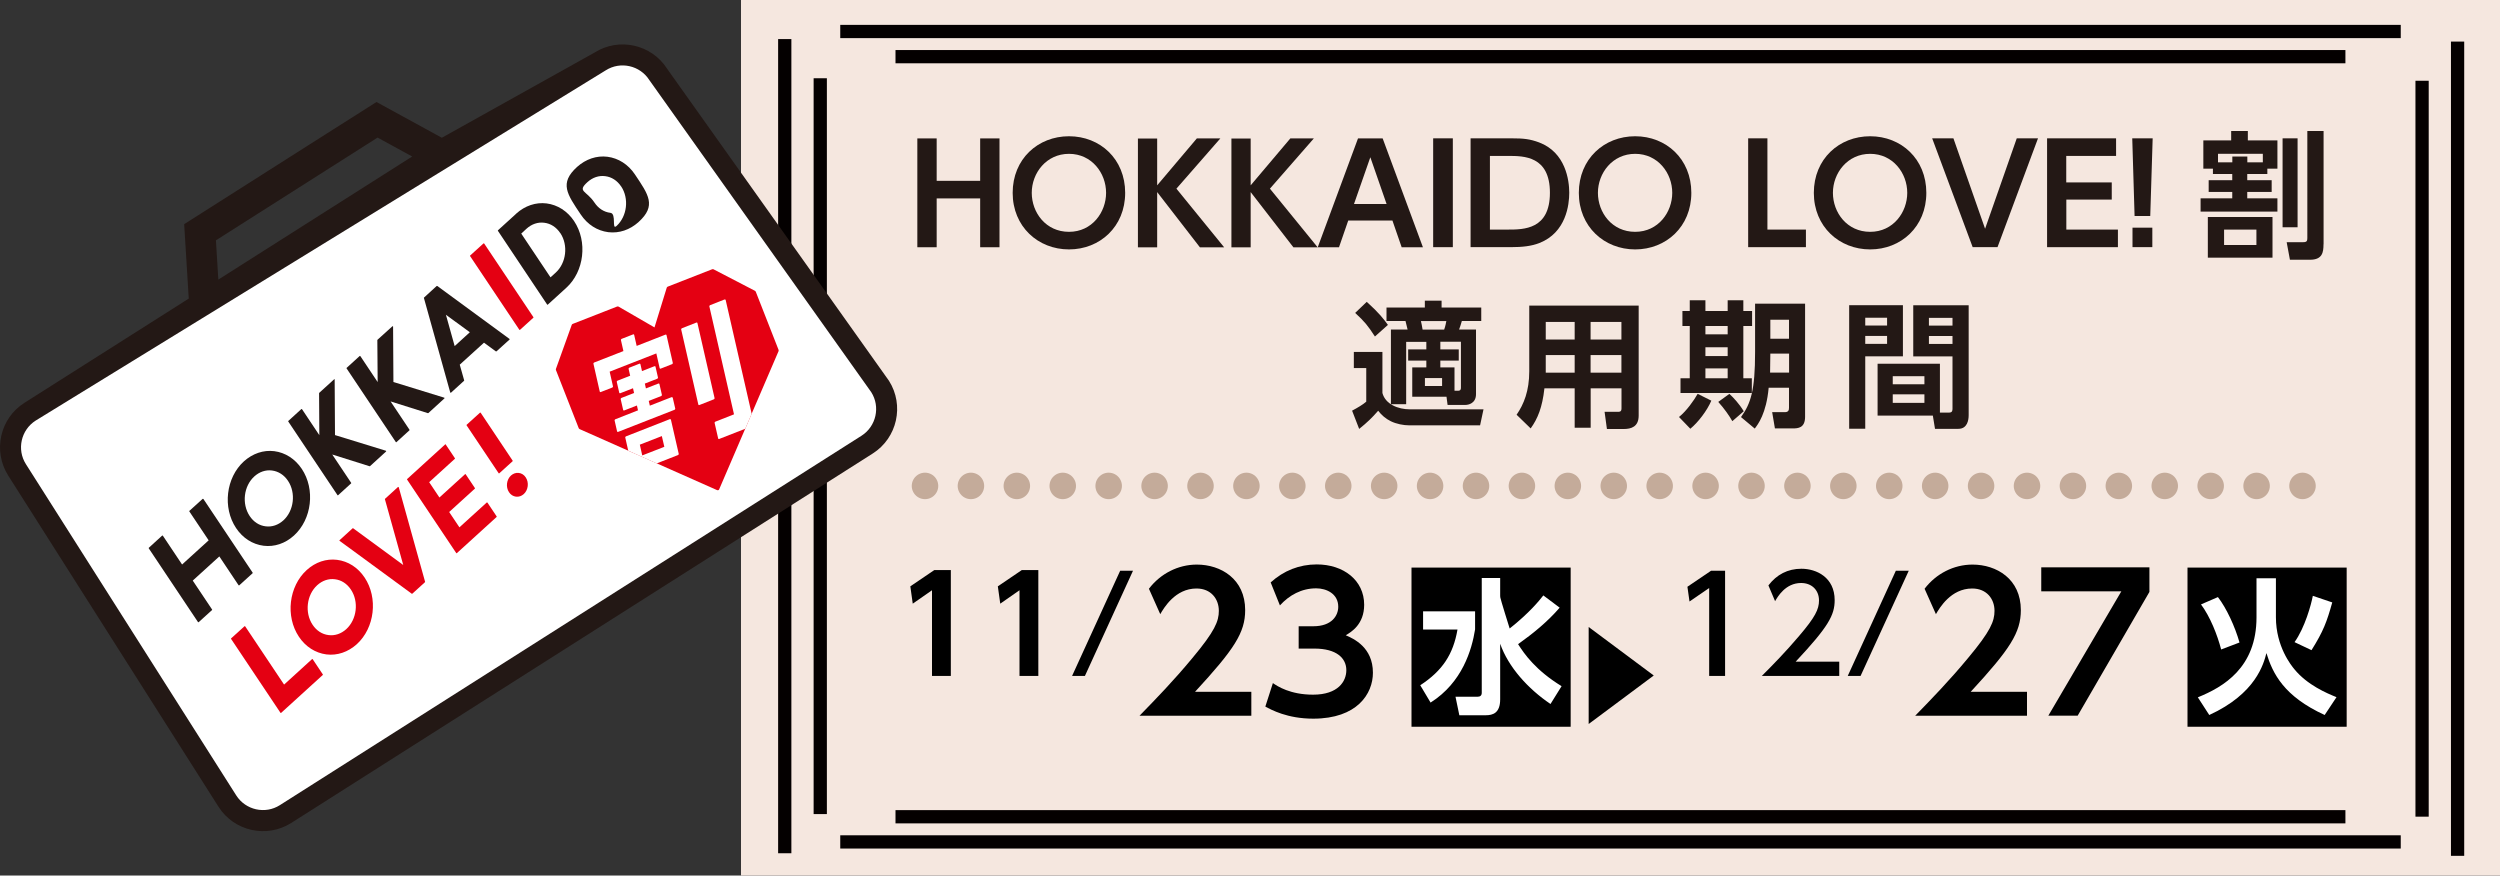 <?xml version="1.0" encoding="UTF-8"?> <svg xmlns="http://www.w3.org/2000/svg" id="_レイヤー_2" viewBox="0 0 300 105.06"><rect x="0" y="0" width="300" height="105.06" fill="#333333" stroke="none"/><defs><style>.cls-1{fill:#f5e7df;}.cls-2{fill:#fff;}.cls-3{fill:#e40012;}.cls-4{fill:#231815;}.cls-5{stroke:#040000;stroke-miterlimit:10;stroke-width:1.59px;}.cls-5,.cls-6{fill:none;}.cls-6{stroke:#c4ab9a;stroke-dasharray:0 0 0 5.51;stroke-linecap:round;stroke-linejoin:round;stroke-width:3.18px;}</style></defs><g id="_レイヤー_1-2"><g><g><rect class="cls-1" x="88.92" width="211.08" height="105.06"></rect><line class="cls-5" x1="98.43" y1="97.69" x2="98.43" y2="9.39"></line><line class="cls-5" x1="94.17" y1="102.39" x2="94.17" y2="4.69"></line><line class="cls-5" x1="290.65" y1="98" x2="290.65" y2="9.69"></line><line class="cls-5" x1="294.91" y1="102.7" x2="294.91" y2="4.99"></line><line class="cls-5" x1="281.45" y1="98.01" x2="107.46" y2="98.01"></line><line class="cls-5" x1="288.09" y1="101.03" x2="100.83" y2="101.03"></line><line class="cls-5" x1="281.45" y1="6.8" x2="107.46" y2="6.8"></line><line class="cls-5" x1="288.09" y1="3.78" x2="100.83" y2="3.78"></line><g><path class="cls-4" d="M117.62,21.7v-5.09h2.32v13.06h-2.32v-5.86h-5.22v5.86h-2.32v-13.06h2.32v5.09h5.22Z"></path><path class="cls-4" d="M121.52,23.14c0-4.06,3.03-6.79,6.76-6.79s6.74,2.73,6.74,6.79-3.03,6.79-6.74,6.79-6.76-2.73-6.76-6.79Zm11.21,0c0-2.37-1.72-4.68-4.45-4.68s-4.47,2.31-4.47,4.68,1.69,4.68,4.47,4.68,4.45-2.36,4.45-4.68Z"></path><path class="cls-4" d="M138.86,22.24l4.76-5.63h2.82l-5.27,6.03,5.73,7.04h-2.91l-5.13-6.63v6.63h-2.31v-13.06h2.31v5.63Z"></path><path class="cls-4" d="M150.08,22.24l4.76-5.63h2.82l-5.27,6.03,5.73,7.04h-2.91l-5.13-6.63v6.63h-2.31v-13.06h2.31v5.63Z"></path><path class="cls-4" d="M161.79,26.46l-1.11,3.21h-2.55l4.83-13.06h2.96l4.83,13.06h-2.55l-1.11-3.21h-5.29Zm4.6-1.98l-1.95-5.61-1.96,5.61h3.91Z"></path><path class="cls-4" d="M174.34,16.6v13.06h-2.36v-13.06h2.36Z"></path><path class="cls-4" d="M176.47,16.6h4.93c1.43,0,2.18,.08,3.29,.49,3.19,1.2,3.62,4.55,3.62,6.04,0,1.41-.36,4.78-3.6,6.04-.93,.36-1.98,.49-3.44,.49h-4.8v-13.06Zm2.31,10.95h2.13c1.95,0,5.08,0,5.08-4.42s-3.14-4.42-5.01-4.42h-2.19v8.84Z"></path><path class="cls-4" d="M189.46,23.14c0-4.06,3.03-6.79,6.76-6.79s6.74,2.73,6.74,6.79-3.03,6.79-6.74,6.79-6.76-2.73-6.76-6.79Zm11.21,0c0-2.37-1.72-4.68-4.45-4.68s-4.47,2.31-4.47,4.68,1.69,4.68,4.47,4.68,4.45-2.36,4.45-4.68Z"></path><path class="cls-4" d="M212.09,16.6v10.95h4.62v2.11h-6.93v-13.06h2.31Z"></path><path class="cls-4" d="M217.66,23.14c0-4.06,3.03-6.79,6.76-6.79s6.74,2.73,6.74,6.79-3.03,6.79-6.74,6.79-6.76-2.73-6.76-6.79Zm11.21,0c0-2.37-1.72-4.68-4.45-4.68s-4.47,2.31-4.47,4.68,1.69,4.68,4.47,4.68,4.45-2.36,4.45-4.68Z"></path><path class="cls-4" d="M234.41,16.6l3.8,10.85,3.8-10.85h2.55l-4.86,13.06h-2.98l-4.86-13.06h2.55Z"></path><path class="cls-4" d="M253.41,21.89v2.06h-5.45v3.6h6.19v2.11h-8.5v-13.06h8.28v2.11h-5.98v3.18h5.45Z"></path><path class="cls-4" d="M258.32,16.6l-.29,9.32h-1.88l-.28-9.32h2.46Zm-2.42,10.72h2.38v2.34h-2.38v-2.34Z"></path><path class="cls-4" d="M272.08,20.88h-2.41v.74h2.93v1.41h-2.93v.77h3.62v1.59h-9.22v-1.59h3.8v-.77h-2.83v-1.41h2.83v-.74h-2.32v-.64h-1.15v-3.39h3.34v-1.13h2v1.13h3.55v3.39h-1.21v.64Zm.62,5.16v4.88h-7.76v-4.88h7.76Zm-1.16-6.56v-1.02h-5.38v1.02h1.72v-.7h1.8v.7h1.87Zm-.77,8.07h-3.88v1.85h3.88v-1.85Zm4.94-10.95v10.67h-1.8v-10.67h1.8Zm3.11,12.72c0,.95-.13,1.85-1.62,1.85h-2.41l-.39-2.11h2c.41,0,.48-.15,.48-.49V15.72h1.95v13.59Z"></path></g><g><path class="cls-4" d="M162.47,42.23h3.42v4.93c.36,1.36,1.9,1.96,3.29,1.96h8.84l-.41,1.92h-8.53c-.64,0-1.51-.16-2.18-.49-.64-.31-1.11-.74-1.52-1.26-.77,.88-1.29,1.38-2.28,2.18l-.85-2.19c.67-.36,1.29-.72,1.7-1.08v-4.03h-1.49v-1.93Zm1.54-6.01c1.52,1.37,2.06,2.1,2.54,2.77l-1.56,1.39c-.85-1.31-1.23-1.78-2.37-2.83l1.39-1.33Zm7.17,4.8h-2.44v7.48h-1.83v-8.96h2c-.08-.36-.15-.62-.25-1.02h-2.28v-1.62h4.6v-.82h2.01v.82h4.76v1.62h-2.33c-.13,.44-.16,.57-.33,1.02h2.03v7.76c0,1.11-.92,1.29-1.26,1.29h-2.15l-.13-.98h-4.11v-3.52h1.69v-.82h-2.18v-1.34h2.18v-.92Zm-.67-2.49c.1,.39,.1,.48,.2,1.02h2.59c.13-.34,.25-.93,.26-1.02h-3.05Zm.48,6.84v.95h2.06v-.95h-2.06Zm1.85-3.44h2.21v1.34h-2.21v.82h1.7v2.8h.41c.16,0,.36-.02,.36-.36v-5.52h-2.47v.92Z"></path><path class="cls-4" d="M196.64,49.88c0,1.33-.9,1.6-1.78,1.6h-2.03l-.28-2.06h1.62c.21,0,.41-.03,.41-.41v-2.41h-3.7v4.73h-1.92v-4.73h-3.63c-.25,2.28-.8,3.63-1.65,4.81l-1.69-1.64c.87-1.26,1.52-2.86,1.52-5.21v-7.89h13.13v13.2Zm-7.68-11.25h-3.47v2.11h3.47v-2.11Zm0,3.98h-3.47v2.11h3.47v-2.11Zm5.61-3.98h-3.7v2.11h3.7v-2.11Zm0,3.98h-3.7v2.11h3.7v-2.11Z"></path><path class="cls-4" d="M205.36,48.08c-.51,1.2-1.6,2.62-2.52,3.37l-1.36-1.41c.9-.72,1.8-2,2.24-2.78l1.64,.82Zm-2.59-12.05h1.88v1.29h2.67v-1.29h1.88v1.29h1.05v1.8h-1.05v6.27h1.02v1.77h-8.56v-1.77h1.11v-6.27h-.88v-1.8h.88v-1.29Zm1.88,3.09v1h2.67v-1h-2.67Zm0,2.55v1.06h2.67v-1.06h-2.67Zm0,2.54v1.18h2.67v-1.18h-2.67Zm2.88,3.06c.47,.43,1.16,1.16,1.72,2.08l-1.37,1.19c-.36-.64-.97-1.52-1.69-2.31l1.34-.97Zm9.08-10.82v13.57c0,1.34-.85,1.39-1.47,1.39h-2.15l-.33-1.95h1.51c.44,0,.51-.23,.51-.54v-2.39h-2.44c-.28,3.11-1.29,4.4-1.67,4.9l-1.65-1.38c1.18-1.64,1.69-3.19,1.69-7.81v-5.8h6.01Zm-4.17,5.98c-.02,.87-.02,1.31-.03,2.28h2.28v-2.28h-2.24Zm0-4.06v2.28h2.24v-2.28h-2.24Z"></path><path class="cls-4" d="M221.9,36.62h6.45v6.14h-4.52v8.69h-1.93v-14.83Zm1.93,1.51v.93h2.62v-.93h-2.62Zm0,2.18v.95h2.62v-.95h-2.62Zm8.95,9.2h1.11c.39,0,.41-.25,.41-.47v-6.27h-4.71v-6.14h6.65v13.19c0,.59-.16,1.64-1.24,1.64h-2.8l-.26-1.59h-6.63v-6.22h7.48v5.86Zm-5.65-4.37v.97h3.8v-.97h-3.8Zm0,2.18v1.02h3.8v-1.02h-3.8Zm4.34-9.18v.93h2.83v-.93h-2.83Zm0,2.18v.95h2.83v-.95h-2.83Z"></path></g><line class="cls-6" x1="111" y1="58.31" x2="277.92" y2="58.31"></line><g><rect x="169.38" y="68.11" width="19.1" height="19.1"></rect><rect x="262.5" y="68.11" width="19.1" height="19.1"></rect><g><path d="M112.11,68.41h1.99v12.7h-2.26v-10.28l-2.31,1.61-.29-2.08,2.86-1.94Z"></path><path d="M122.61,68.41h1.99v12.7h-2.26v-10.28l-2.31,1.61-.29-2.08,2.86-1.94Z"></path><path d="M135.96,68.49l-5.77,12.62h-1.54l5.77-12.62h1.54Z"></path><path d="M150.16,83.01v2.88h-13.42c1.96-2.01,4.1-4.21,6.35-6.93,2.7-3.23,3.17-4.41,3.17-5.66,0-1.43-.94-2.68-2.68-2.68-2.56,0-3.92,2.34-4.35,3.08l-1.36-3.05c1.38-1.81,3.5-2.9,5.75-2.9,2.88,0,5.8,1.72,5.8,5.46,0,2.7-1.29,4.68-6.02,9.81h6.76Z"></path><path d="M152.73,81.96c.58,.4,2.1,1.4,4.84,1.4,3.01,0,3.99-1.6,3.99-2.94,0-1.43-1.16-2.59-3.83-2.59h-1.89v-2.68h1.76c2.23,0,2.99-1.29,2.99-2.34,0-1.56-1.41-2.21-2.65-2.21-1.76,0-3.23,.82-4.35,2.05l-1.11-2.76c1.56-1.41,3.43-2.16,5.53-2.16,3.21,0,5.69,1.9,5.69,4.84,0,2.36-1.56,3.28-2.21,3.66,.96,.42,3.26,1.45,3.26,4.5,0,2.52-1.89,5.51-7.16,5.51-3.12,0-5.04-1.07-5.75-1.45l.91-2.83Z"></path><path class="cls-2" d="M170.76,73.36h6.25v2.17c-.39,2.43-1.52,6.36-5.34,8.78l-1.24-2.08c2.68-1.75,3.96-3.73,4.47-6.69h-4.13v-2.17Zm9.26-1.98c0,.11,0,.23,.02,.33,.03,.23,1.1,3.66,1.12,3.71,2.38-1.89,3.54-3.33,4.04-3.97l1.96,1.47c-1.47,1.7-3.17,3.08-4.99,4.38,.77,1.21,2.12,3.14,5.22,5.04l-1.33,2.14c-2.7-1.82-5.06-4.43-6.04-7.23v6.67c0,1.65-.88,1.91-1.73,1.91h-3.17l-.46-2.22h2.64c.33,0,.51-.16,.51-.47v-13.78h2.21v2.03Z"></path><path d="M190.64,86.87v-11.63l7.81,5.82-7.81,5.82Z"></path><path d="M205.34,68.49h1.67v12.62h-1.91v-10.55l-2.36,1.62-.25-1.77,2.85-1.93Z"></path><path d="M220.71,79.39v1.72h-9.29c1.38-1.38,2.85-2.88,4.47-4.79,1.93-2.26,2.39-3.2,2.39-4.26,0-1.24-.86-2.1-2.15-2.1-1.88,0-2.82,1.67-3.12,2.18l-.8-1.89c.99-1.3,2.32-2,3.96-2,1.8,0,3.99,1.03,3.99,3.77,0,1.8-.75,3.18-4.68,7.38h5.22Z"></path><path d="M229.05,68.49l-5.78,12.62h-1.54l5.77-12.62h1.54Z"></path><path d="M243.24,83.01v2.88h-13.42c1.96-2.01,4.1-4.21,6.35-6.93,2.7-3.23,3.17-4.41,3.17-5.66,0-1.43-.94-2.68-2.68-2.68-2.56,0-3.92,2.34-4.35,3.08l-1.36-3.05c1.38-1.81,3.5-2.9,5.75-2.9,2.88,0,5.8,1.72,5.8,5.46,0,2.7-1.29,4.68-6.02,9.81h6.76Z"></path><path d="M257.93,68.09v2.94l-8.61,14.85h-3.52l8.76-14.92h-9.61v-2.88h12.98Z"></path><path class="cls-2" d="M270.78,69.39h2.33v4.68c0,3.52,1.84,5.78,2.21,6.23,1.56,1.91,3.9,2.89,5.06,3.36l-1.42,2.14c-4.89-2.24-6.23-4.96-6.99-7.43-.33,1.28-1.26,4.87-6.86,7.43l-1.37-2.12c3.05-1.24,7.04-3.54,7.04-9.6v-4.69Zm-4.24,8.55c-.46-1.75-1.31-3.92-2.42-5.41l2.03-.88c1.02,1.31,2.05,3.54,2.59,5.45l-2.21,.84Zm8.81-.89c1.24-1.75,1.98-4.46,2.19-5.55l2.33,.79c-.65,2.33-1.07,3.47-2.49,5.73l-2.03-.96Z"></path></g></g></g><g><path class="cls-4" d="M71.34,6.31l-18.32,10.22-7.84-4.29-8.04,5.1-7,4.45-8.04,5.11,.55,8.93L2.93,48.34C-.01,50.2-.88,54.12,.98,57.06l25.24,39.75c1.87,2.94,5.78,3.81,8.72,1.95L104.73,54.42c2.94-1.87,3.81-5.78,1.95-8.72L80.06,8.26c-1.87-2.94-5.78-3.81-8.72-1.95M25.91,28.84l6.2-3.94,7-4.45,6.2-3.94,4.15,2.27-23.26,14.77-.29-4.72Z"></path><path class="cls-2" d="M4.28,50.47c-1.76,1.12-2.29,3.47-1.17,5.23l25.24,39.75c1.12,1.76,3.47,2.29,5.23,1.17L103.38,52.29c1.76-1.12,2.29-3.47,1.17-5.23L77.92,9.61c-1.12-1.76-3.47-2.29-5.23-1.17L4.28,50.47Z"></path><path class="cls-4" d="M24.33,59.85l-1.61,1.46s-.02,.04,0,.06l2.32,3.47-3.19,2.9-2.31-3.46s-.02-.02-.04-.02c-.01,0-.03,0-.04,.01l-1.61,1.47s-.02,.04,0,.06l5.91,8.85s.02,.02,.04,.02c.01,0,.03,0,.04-.01l1.61-1.46s.02-.04,0-.06l-2.32-3.47,3.19-2.9,2.31,3.46s.02,.02,.04,.02c.01,0,.03,0,.04-.01l1.61-1.46s.02-.04,0-.06l-5.91-8.84s-.02-.02-.04-.02c-.01,0-.03,0-.04,.01"></path><path class="cls-4" d="M69.25,20.03c-2.16,1.96-1.2,3.26,.44,5.71,.8,1.2,1.97,1.95,3.3,2.12,1.3,.16,2.59-.27,3.64-1.22,2.16-1.96,1.2-3.26-.44-5.71-.8-1.2-1.98-1.95-3.3-2.12-1.3-.16-2.59,.28-3.64,1.22m5.29,2.34c.97,1.45,.72,3.59-.56,4.75-.61,.55,.03-1.49-.73-1.58-.77-.09-1.45-.53-1.92-1.24-.97-1.45-2.11-1.29-.83-2.45,.61-.55,1.36-.81,2.12-.71,.77,.09,1.45,.53,1.92,1.24"></path><path class="cls-4" d="M29.27,55.36c-2.16,1.96-2.58,5.56-.94,8.01,.8,1.2,1.97,1.95,3.3,2.12,1.3,.16,2.59-.27,3.64-1.22,2.16-1.96,2.58-5.56,.94-8.01-.8-1.2-1.98-1.95-3.3-2.12-1.3-.16-2.59,.28-3.64,1.22m5.29,2.34c.97,1.45,.72,3.59-.56,4.75-.61,.55-1.36,.81-2.12,.71-.77-.09-1.45-.53-1.92-1.24-.97-1.46-.72-3.59,.56-4.75,.61-.55,1.36-.81,2.12-.71,.77,.1,1.45,.53,1.92,1.24"></path><path class="cls-4" d="M61.96,25.63l-2.21,2.01s-.02,.04,0,.06l5.91,8.85s.02,.02,.03,.02c.01,0,.03,0,.04-.01l2.22-2.02c2.16-1.96,2.58-5.56,.94-8.01-.8-1.2-1.98-1.95-3.3-2.12-1.3-.16-2.59,.28-3.64,1.22m5.29,2.34c.97,1.45,.72,3.59-.56,4.75l-.62,.56-3.51-5.25,.64-.59c.61-.55,1.36-.81,2.12-.71,.77,.09,1.45,.53,1.92,1.24"></path><path class="cls-4" d="M40.09,45.52l-1.78,1.62s-.02,.02-.02,.04l.03,5.04-2.08-3.12s-.02-.02-.04-.02c-.01,0-.03,0-.04,.01l-1.57,1.43s-.02,.04,0,.06l5.91,8.84s.02,.02,.03,.02c.01,0,.03,0,.04-.01l1.57-1.43s.02-.04,0-.06l-2.27-3.4,4.48,1.41s.04,0,.05-.01l1.93-1.76s.02-.03,.01-.05c0-.02-.02-.03-.03-.04l-6.11-1.88-.04-6.67s-.01-.04-.03-.04c-.02,0-.04,0-.05,0"></path><path class="cls-4" d="M47.21,45.86l-.04-6.67s-.01-.04-.03-.04c-.02,0-.04,0-.05,0l-1.79,1.62s-.02,.02-.02,.04l.04,5.04-2.08-3.12s-.02-.02-.04-.02c-.01,0-.03,0-.04,.01l-1.57,1.43s-.02,.04,0,.06l5.91,8.84s.02,.02,.03,.02c.01,0,.03,0,.04-.01l1.57-1.43s.02-.04,0-.06l-2.27-3.4,4.48,1.41s.04,0,.05-.01l1.93-1.76s.02-.03,.01-.05c0-.02-.02-.03-.03-.04l-6.1-1.88Z"></path><path class="cls-3" d="M58.02,29.21l-1.61,1.46s-.02,.04,0,.06l5.91,8.84s.02,.02,.04,.02c.01,0,.03,0,.04-.01l1.61-1.46s.02-.04,0-.06l-5.91-8.84s-.02-.02-.04-.02c-.01,0-.03,0-.04,.01"></path><path class="cls-3" d="M36.81,68.4c-2.16,1.96-2.58,5.56-.94,8.01,.8,1.2,1.98,1.95,3.3,2.12,1.3,.16,2.59-.28,3.64-1.22,2.16-1.96,2.58-5.56,.94-8.01-.8-1.2-1.97-1.95-3.3-2.12-1.3-.16-2.59,.27-3.64,1.22m.7,6.57c-.97-1.45-.72-3.59,.56-4.75,.61-.55,1.36-.81,2.12-.71,.77,.09,1.45,.53,1.92,1.24,.97,1.45,.72,3.58-.56,4.75-.61,.55-1.36,.81-2.12,.71-.77-.09-1.45-.53-1.92-1.24"></path><path class="cls-3" d="M37.45,79.09l-3.36,3.06-4.67-6.99s-.02-.02-.04-.02c-.01,0-.03,0-.04,.01l-1.61,1.46s-.02,.04,0,.06l5.93,8.87s.02,.02,.03,.02c.01,0,.03,0,.04-.01l5.01-4.56s.02-.04,0-.06l-1.22-1.83s-.02-.02-.04-.02c-.01,0-.03,0-.04,.01"></path><path class="cls-3" d="M57.64,49.51s-.03,0-.04,.01l-1.61,1.46s-.02,.04,0,.06l3.85,5.75s.02,.02,.03,.02,.03,0,.04-.01l1.61-1.46s.02-.04,0-.06l-3.84-5.75s-.02-.02-.03-.02"></path><path class="cls-3" d="M53.43,53.32l-4.58,4.17s-.02,.04,0,.06l5.9,8.82s.02,.02,.03,.02c.01,0,.03,0,.04-.01l4.78-4.35s.02-.04,0-.06l-1.11-1.66s-.02-.02-.04-.02c-.01,0-.03,0-.04,.01l-3.28,2.98-1.23-1.84,3.09-2.81s.02-.04,0-.06l-1.11-1.66s-.02-.02-.03-.02c-.01,0-.03,0-.04,.01l-3.08,2.8-1.23-1.84,3.09-2.81s.02-.04,0-.06l-1.11-1.66s-.02-.02-.04-.02c-.01,0-.03,0-.04,.01"></path><path class="cls-3" d="M47.78,58.42l-1.58,1.44s-.02,.03-.01,.05l2.2,7.89-5.96-4.37-.05-.04s-.04-.01-.06,0l-1.57,1.43s-.02,.02-.02,.04c0,.01,0,.03,.02,.04l8.61,6.31,.05,.04s.04,.01,.06,0l1.53-1.39s.02-.03,.01-.05l-3.16-11.34s-.02-.03-.03-.03c-.02,0-.03,0-.05,.01"></path><path class="cls-3" d="M61.32,57.06c-.54,.49-.65,1.39-.24,2,.2,.31,.5,.5,.84,.54,.33,.04,.66-.07,.93-.31,.54-.49,.65-1.39,.24-2-.2-.31-.5-.5-.84-.54-.33-.04-.66,.07-.93,.31"></path><path class="cls-4" d="M52.41,34.31l-1.53,1.4s-.02,.03-.01,.05l3.16,11.34s.02,.03,.03,.03c.02,0,.03,0,.05,0l1.58-1.44s.02-.03,.01-.05l-.53-1.88,2.91-2.64,1.43,1.05s.04,.01,.06,0l1.57-1.42s.02-.02,.02-.04c0-.01,0-.03-.02-.04l-8.66-6.35s-.04-.01-.06,0m3.96,5.55l-1.82,1.66-1.05-3.76,2.87,2.1Z"></path><path class="cls-3" d="M90.6,34.9l-4.99-2.59s-.1-.03-.15,0l-5.34,2.09c-.05,.02-.09,.07-.11,.12l-1.47,4.77-4.32-2.5s-.11-.03-.16-.01l-5.34,2.09c-.05,.02-.09,.06-.11,.11l-1.9,5.29s-.02,.09,0,.13l2.74,6.99s.05,.08,.1,.1l16.51,7.33s.1,.02,.14,0c.05-.02,.08-.05,.1-.1l7.13-16.59s.02-.1,0-.14l-2.74-6.99s-.05-.08-.09-.1"></path><path class="cls-2" d="M79.87,40.15l-3.47,1.36-.3-1.33c-.01-.05-.06-.08-.11-.06l-1.41,.55s-.08,.08-.07,.13l.3,1.33-3.53,1.38s-.08,.08-.07,.13l.76,3.35c.01,.05,.06,.08,.11,.06l1.41-.55s.08-.08,.07-.13l-.4-1.77,5.6-2.19,.4,1.77c.01,.05,.06,.08,.11,.06l1.4-.55s.08-.08,.07-.13l-.76-3.35c-.01-.05-.06-.08-.11-.06"></path><path class="cls-2" d="M80.61,47.65l-2.63,1.03-.13-.57,1.51-.59s.08-.08,.07-.13l-.3-1.31c-.01-.05-.06-.08-.11-.06l-1.51,.59-.13-.58,1.51-.59s.08-.08,.07-.13l-.3-1.31c-.01-.05-.06-.08-.11-.06l-1.51,.59-.19-.83c-.01-.05-.06-.08-.11-.06l-1.24,.49s-.08,.08-.07,.13l.19,.83-1.54,.6s-.08,.08-.07,.13l.3,1.31c.01,.05,.06,.08,.11,.06l1.54-.6,.13,.57-1.54,.6s-.08,.08-.07,.13l.3,1.31c.01,.05,.06,.08,.11,.06l1.54-.6,.13,.58-2.74,1.08s-.08,.08-.07,.13l.3,1.32c.01,.05,.06,.08,.11,.06l6.8-2.66s.08-.08,.07-.13l-.3-1.31c-.01-.05-.06-.08-.11-.06"></path><path class="cls-2" d="M83.58,38.7l-1.77,.7s-.08,.08-.07,.13l2.06,9.02c.01,.05,.06,.08,.11,.06l1.77-.7s.08-.08,.07-.13l-2.06-9.02c-.01-.05-.06-.08-.11-.06"></path><path class="cls-2" d="M86.96,35.93l-1.77,.7s-.08,.08-.07,.13l2.96,12.96-2.26,.89s-.08,.08-.07,.13l.43,1.88c.01,.05,.06,.08,.11,.06l3.14-1.23,.77-1.79-3.12-13.66c-.01-.05-.06-.08-.11-.06"></path><path class="cls-2" d="M80.4,50.29l-5.3,2.08s-.08,.08-.07,.13l.36,1.59,3.41,1.52,2.58-1.01s.08-.08,.07-.13l-.94-4.11c-.01-.05-.06-.08-.11-.06m-.69,3.32l-2.64,1.03-.29-1.29,2.64-1.03,.3,1.29Z"></path></g></g></g></svg> 